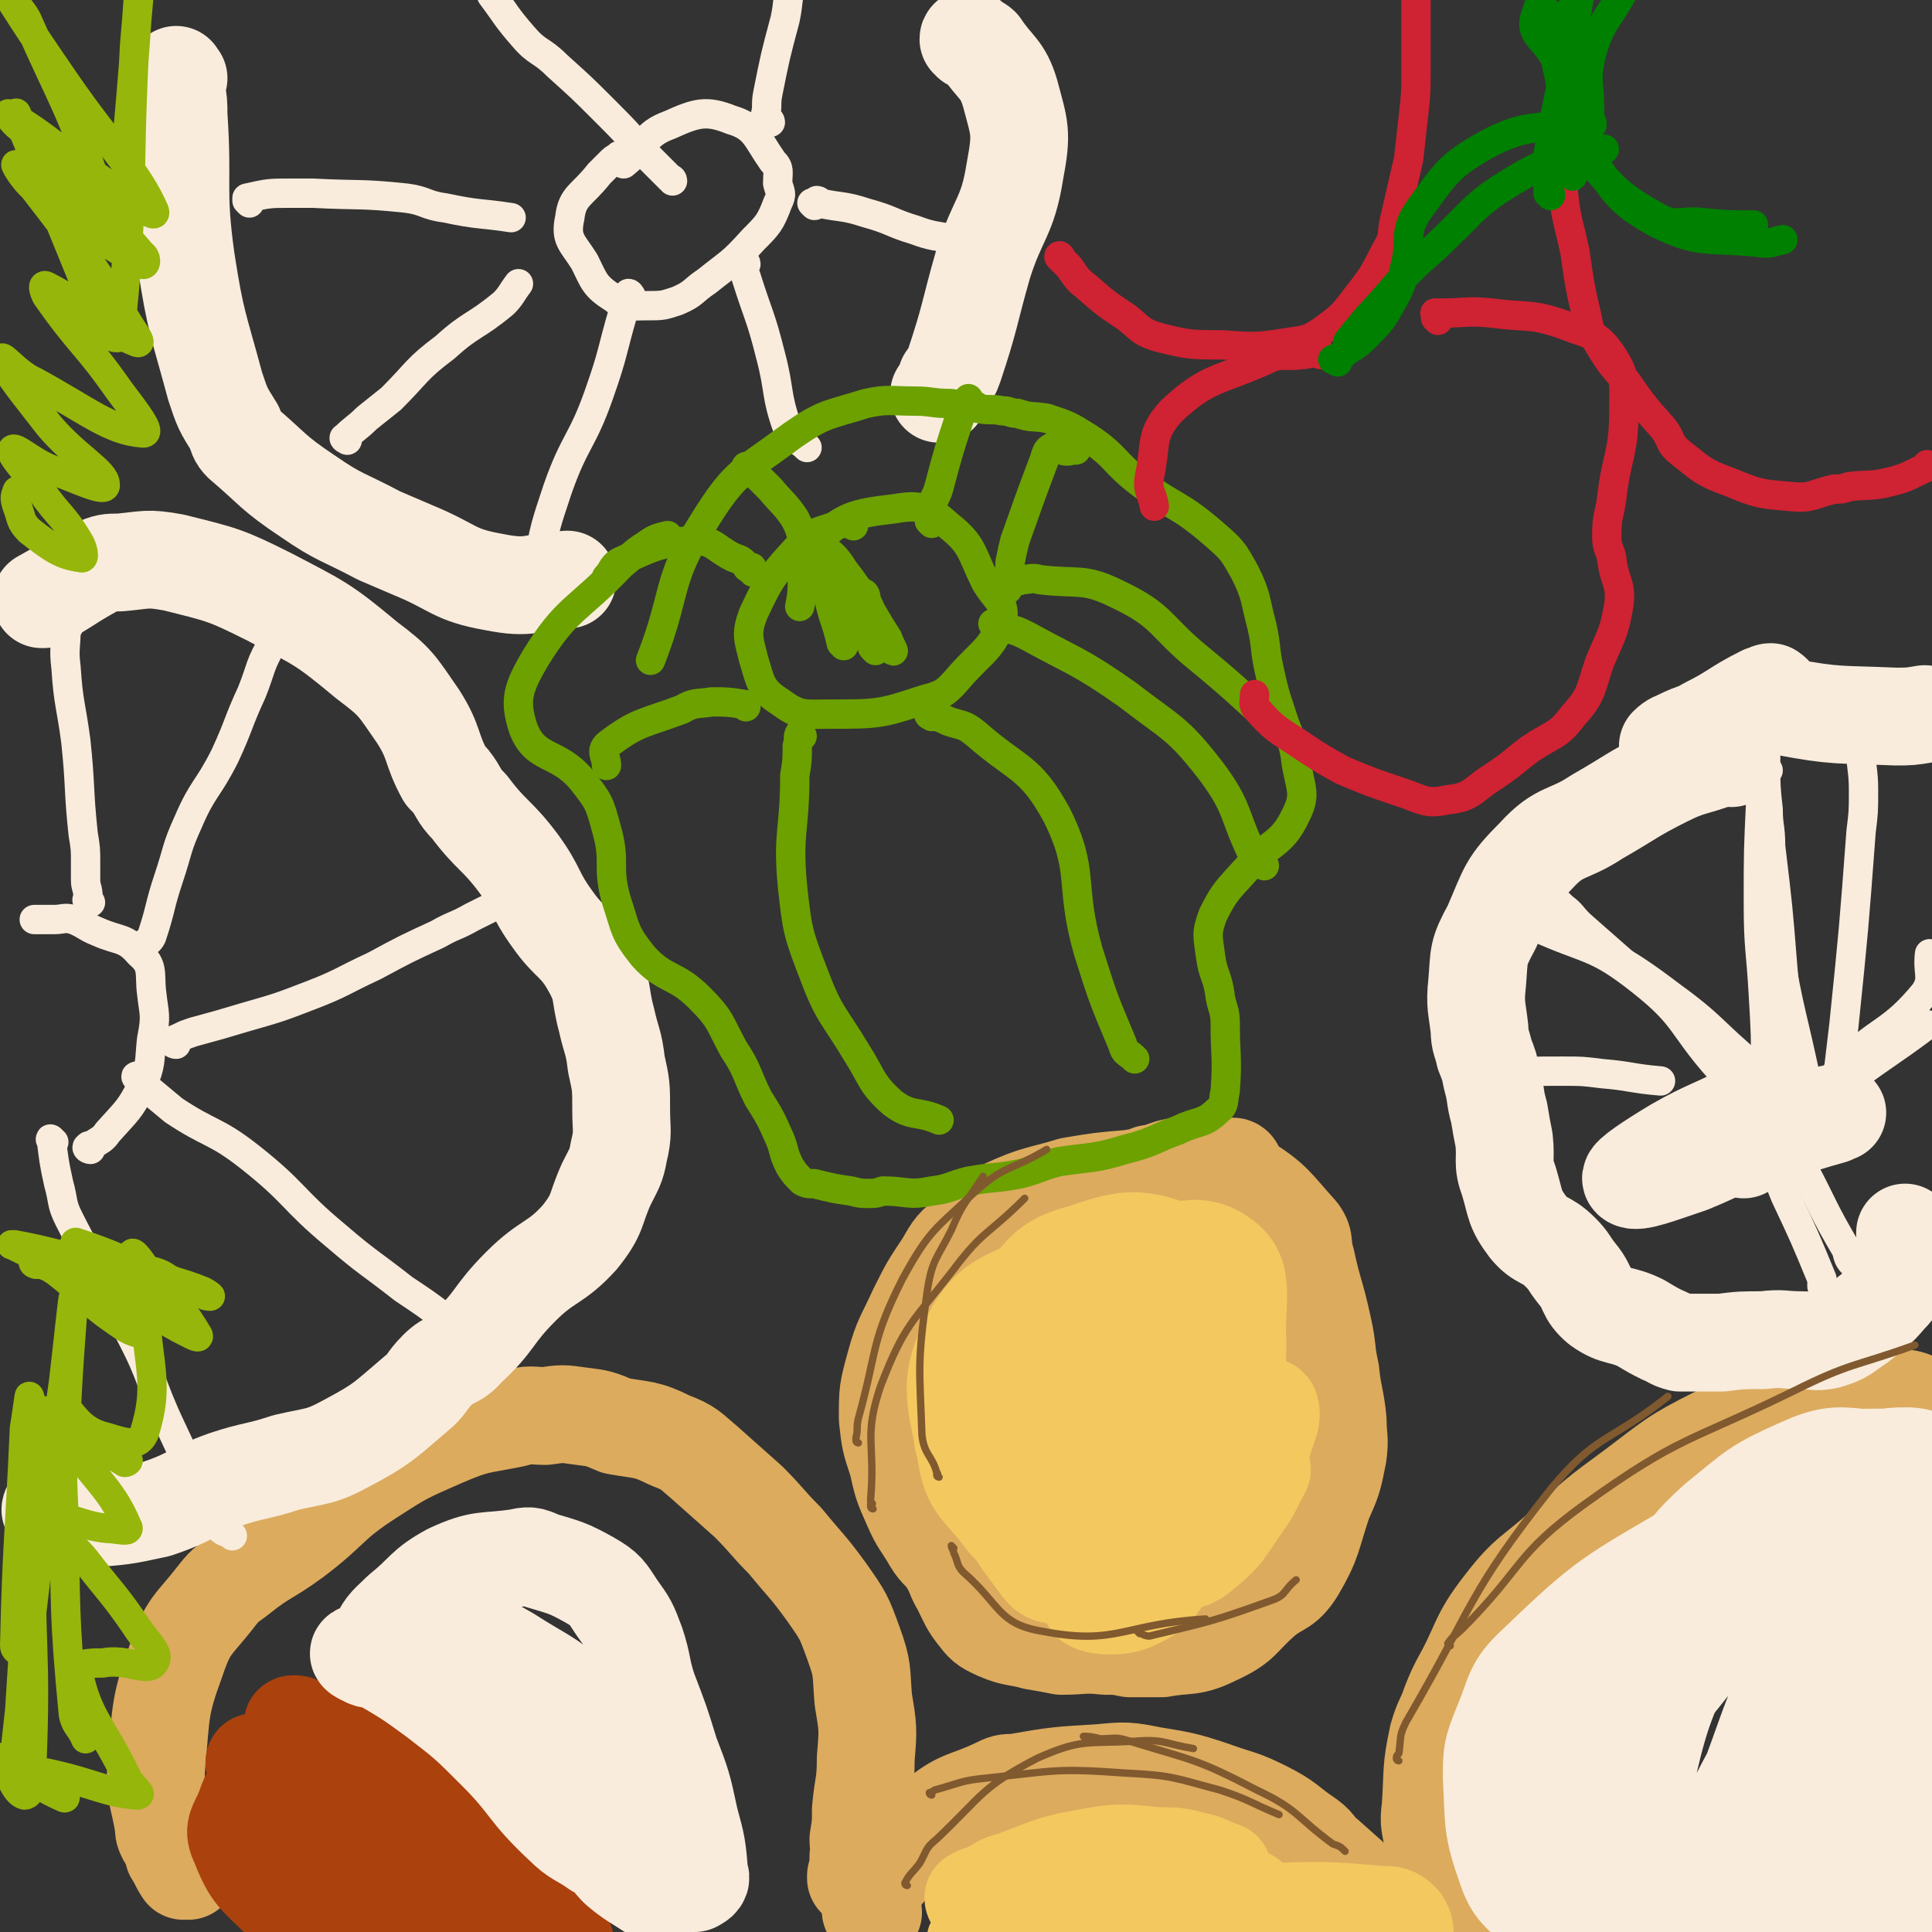 <svg viewBox='0 0 790 790' version='1.1' xmlns='http://www.w3.org/2000/svg' xmlns:xlink='http://www.w3.org/1999/xlink'><rect x="0" y="0" width="790" height="790" fill="#333333" stroke="none"/><g fill='none' stroke='#DCAB5E' stroke-width='40' stroke-linecap='round' stroke-linejoin='round'><path d='M505,478c0,0 0,-1 -1,-1 -3,0 -3,1 -5,1 -7,1 -7,0 -13,1 -12,1 -12,1 -24,3 -12,1 -12,1 -24,3 -13,4 -14,3 -27,9 -8,4 -8,4 -15,11 -6,5 -6,5 -10,12 -6,9 -6,9 -11,19 -5,11 -6,11 -9,22 -3,11 -3,11 -3,22 1,9 1,9 4,18 2,9 2,9 6,18 3,7 4,7 8,14 3,5 4,4 7,9 3,5 2,5 5,10 3,6 3,7 7,12 3,4 4,4 8,6 7,3 8,2 15,4 6,1 6,1 11,2 9,0 9,-1 18,0 5,0 5,0 10,1 6,0 6,0 13,0 11,-2 12,0 22,-5 11,-5 10,-7 19,-15 7,-6 9,-4 14,-12 7,-12 6,-13 11,-28 4,-9 4,-9 6,-19 1,-7 0,-7 0,-14 -1,-10 -2,-10 -3,-20 -2,-9 -1,-9 -3,-18 -3,-14 -4,-14 -7,-28 -2,-6 0,-7 -3,-11 -10,-11 -10,-13 -23,-21 -10,-6 -12,-5 -24,-6 -7,0 -7,2 -14,3 '/><path d='M594,783c0,0 0,-1 -1,-1 0,0 0,1 0,1 -1,0 0,-1 0,-1 -1,-3 -1,-3 -2,-7 -1,-2 -1,-2 -1,-5 -2,-8 -3,-8 -4,-17 -1,-7 -2,-7 -1,-14 1,-15 0,-15 3,-29 2,-7 3,-7 5,-13 2,-5 2,-5 4,-9 9,-16 7,-18 18,-32 10,-13 12,-12 24,-23 14,-13 14,-13 29,-24 16,-12 16,-13 34,-22 15,-7 16,-7 33,-11 19,-4 19,-4 39,-4 7,-1 8,1 14,3 1,0 0,1 0,2 0,1 1,1 1,2 0,1 0,1 0,1 0,0 0,0 0,1 '/><path d='M357,782c0,0 -1,0 -1,-1 0,0 0,0 0,0 1,-1 0,-1 0,-2 1,-2 1,-2 1,-5 1,-3 1,-3 2,-5 11,-13 10,-14 23,-25 11,-9 12,-7 25,-13 4,-2 4,-2 8,-2 17,-3 18,-3 35,-4 10,-1 11,-1 21,1 12,2 13,2 25,6 11,4 11,3 21,8 10,5 9,6 18,12 4,3 3,4 7,7 9,8 9,8 19,17 5,4 5,4 9,9 2,2 1,2 3,4 '/><path d='M77,765c-1,0 -1,-1 -1,-1 -1,0 -1,1 -1,1 -2,-3 -2,-4 -4,-7 -1,-4 -1,-4 -3,-7 -1,-2 -1,-2 -1,-4 -2,-13 -4,-13 -3,-26 2,-21 1,-23 8,-42 5,-15 7,-14 17,-27 4,-5 4,-4 9,-8 10,-8 11,-7 22,-15 16,-12 14,-14 31,-25 14,-9 14,-9 30,-16 14,-6 14,-5 29,-8 7,-2 7,-1 13,-1 7,-1 7,-1 14,0 8,1 8,1 15,4 11,2 12,1 22,6 8,3 8,4 14,9 9,8 9,8 18,16 8,8 7,8 15,16 9,11 9,10 17,21 7,10 7,10 11,21 4,11 3,11 4,23 2,12 2,12 1,24 0,11 -1,10 -2,21 0,6 0,6 -1,12 0,4 1,4 0,7 0,4 0,4 -1,8 0,1 0,1 0,1 1,1 1,1 2,2 '/></g>
<g fill='none' stroke='#AB410D' stroke-width='40' stroke-linecap='round' stroke-linejoin='round'><path d='M121,706c-1,0 -2,-1 -1,-1 1,0 2,0 3,1 7,2 7,3 14,6 4,3 4,3 9,6 8,4 9,2 16,8 7,5 6,6 12,13 4,5 3,6 8,10 6,6 7,5 14,9 5,4 5,3 9,8 6,6 5,7 11,14 4,4 5,4 10,8 1,2 1,2 3,3 1,1 1,1 2,3 0,0 0,0 0,0 -3,-1 -3,-1 -6,-3 -4,-2 -3,-3 -8,-6 -18,-12 -19,-12 -38,-24 -17,-11 -17,-10 -34,-22 -3,-2 -3,-3 -7,-5 -12,-7 -13,-6 -26,-12 -3,-1 -4,-1 -7,-1 -1,0 -1,-1 -1,0 10,13 10,13 21,26 2,3 2,3 5,7 10,10 9,11 19,21 11,10 12,10 22,20 5,4 4,4 8,8 1,1 3,2 3,1 -2,-3 -4,-5 -8,-9 -4,-4 -5,-4 -9,-7 -12,-10 -12,-10 -24,-20 -10,-7 -10,-7 -19,-15 -4,-3 -4,-3 -8,-6 -2,-2 -4,-4 -4,-4 0,1 2,3 4,5 2,4 2,5 4,9 5,14 4,14 10,28 3,7 3,7 8,13 2,3 2,3 5,4 14,3 14,4 28,5 9,0 9,-1 19,-2 '/><path d='M123,712c-1,0 -1,-1 -1,-1 -3,2 -3,2 -5,5 -4,4 -4,3 -8,8 -5,8 -6,7 -9,16 -3,7 -5,8 -2,14 5,13 7,13 17,23 9,10 9,11 21,16 16,6 17,4 34,7 8,1 8,0 17,1 '/></g>
<g fill='none' stroke='#F9ECDC' stroke-width='40' stroke-linecap='round' stroke-linejoin='round'><path d='M148,677c0,0 -2,-1 -1,-1 0,0 1,1 3,2 2,1 3,0 5,1 12,7 12,7 23,15 13,10 13,10 25,22 14,14 12,16 27,30 6,6 7,5 14,10 2,1 2,1 5,3 2,3 2,3 4,5 6,5 7,5 13,9 2,1 4,2 5,2 0,0 -1,-1 -3,-2 -2,-2 -3,-1 -5,-4 -12,-15 -11,-16 -24,-31 -13,-17 -13,-16 -27,-32 -10,-12 -11,-12 -21,-24 -2,-2 -2,-2 -4,-4 -6,-7 -6,-7 -12,-15 -1,-2 -1,-2 -2,-4 0,0 0,-1 0,-1 1,1 1,1 3,1 2,1 2,1 4,3 14,7 14,7 28,15 14,9 15,8 28,19 9,8 7,10 15,20 6,10 6,10 12,21 5,9 5,9 10,18 0,1 0,1 1,2 2,4 2,4 4,8 2,3 2,3 4,5 1,0 1,0 2,0 2,-1 3,-2 2,-3 -1,-12 -1,-12 -4,-23 -3,-14 -3,-14 -8,-27 -4,-13 -4,-13 -9,-26 -3,-9 -2,-10 -5,-19 -3,-8 -3,-8 -8,-15 -4,-6 -4,-7 -11,-11 -9,-5 -10,-5 -20,-8 -4,-2 -5,-2 -9,-1 -14,2 -15,0 -28,6 -11,6 -10,8 -20,16 -5,5 -6,5 -9,11 -1,1 1,2 1,4 '/></g>
<g fill='none' stroke='#F3C85F' stroke-width='40' stroke-linecap='round' stroke-linejoin='round'><path d='M448,528c0,0 0,-1 -1,-1 -3,3 -3,4 -6,7 -4,5 -5,4 -7,9 -12,30 -20,31 -22,61 -2,19 4,23 14,37 3,4 8,4 12,0 17,-16 19,-17 29,-38 11,-22 7,-24 12,-47 0,-4 0,-5 -1,-8 -1,-7 1,-13 -5,-14 -13,-2 -20,-1 -33,8 -17,13 -23,16 -28,36 -4,20 -2,34 11,44 10,7 21,1 34,-8 14,-10 15,-14 21,-32 8,-22 11,-26 7,-47 -2,-11 -9,-14 -20,-17 -10,-2 -15,0 -24,8 -20,21 -20,26 -34,52 -2,4 1,5 3,9 6,9 4,14 13,16 20,4 29,7 45,-4 16,-11 20,-21 20,-40 1,-15 -6,-18 -18,-28 -7,-6 -10,-3 -20,-4 -4,0 -6,0 -9,4 -21,21 -32,21 -40,47 -5,16 5,20 13,37 3,5 4,7 9,6 28,-6 39,0 58,-19 17,-18 9,-28 14,-56 1,-7 1,-7 -1,-14 -4,-10 -3,-16 -12,-20 -16,-6 -21,-6 -38,0 -15,4 -17,7 -26,20 -16,23 -15,26 -24,53 -1,4 0,5 3,8 10,12 9,17 23,21 24,8 29,9 52,4 13,-4 11,-10 20,-21 3,-5 5,-6 5,-12 -3,-25 3,-34 -12,-52 -12,-14 -20,-8 -41,-14 -5,-1 -6,-1 -10,1 -19,12 -28,9 -37,27 -10,19 -6,25 -2,47 2,14 6,14 15,26 3,4 4,5 10,7 20,4 23,10 41,4 19,-7 20,-13 33,-31 7,-9 5,-11 7,-24 4,-13 5,-14 5,-27 -1,-18 4,-28 -7,-35 -10,-7 -20,-2 -35,5 -13,6 -16,8 -22,21 -8,18 -12,22 -8,41 5,18 10,29 25,32 15,4 20,-7 36,-18 4,-3 2,-5 3,-10 3,-21 10,-27 4,-42 -4,-9 -13,-7 -24,-4 -12,3 -13,5 -21,15 -14,18 -21,21 -22,42 -2,15 5,18 16,31 3,4 5,4 11,4 7,-1 9,-2 15,-5 2,-2 1,-3 1,-6 0,-1 -1,-1 -1,-2 -1,0 -1,0 -1,1 -4,2 -6,1 -7,4 -2,5 -4,14 1,13 13,-4 22,-8 35,-23 11,-12 8,-15 14,-31 1,-3 1,-7 -1,-7 -6,1 -10,2 -15,8 -12,15 -11,17 -18,34 -5,11 -1,13 -7,24 -5,8 -6,10 -15,14 -7,3 -19,1 -17,-1 4,-5 15,-8 30,-14 7,-3 9,0 15,-5 10,-8 10,-10 17,-20 5,-7 4,-7 8,-14 '/><path d='M399,777c0,0 -1,0 -1,-1 3,-2 4,-1 7,-3 4,-2 4,-3 9,-4 16,-6 16,-7 34,-10 12,-2 13,-1 26,0 7,0 7,0 15,2 5,1 5,2 11,4 0,0 0,0 0,0 -13,-1 -13,-1 -27,-1 -4,0 -4,-1 -8,0 -19,5 -20,3 -38,11 -15,7 -17,10 -28,19 -1,1 1,1 3,1 15,-4 15,-5 30,-10 12,-4 11,-5 23,-8 11,-4 11,-5 22,-7 7,-1 7,-1 14,0 7,1 7,1 15,4 4,1 7,4 8,5 0,0 -4,-2 -7,-2 -32,-3 -33,-7 -65,-4 -13,0 -19,5 -25,10 -2,2 5,3 11,4 8,2 8,1 16,1 36,-3 36,-5 72,-6 25,-1 25,-1 49,1 4,0 5,0 8,3 2,3 1,4 2,9 '/></g>
<g fill='none' stroke='#F9ECDC' stroke-width='40' stroke-linecap='round' stroke-linejoin='round'><path d='M719,628c0,0 0,-1 -1,-1 -1,0 -2,0 -3,1 -7,2 -8,0 -13,5 -26,24 -30,22 -50,51 -17,25 -14,27 -24,55 -3,9 -2,9 -2,18 1,8 1,8 3,16 3,7 4,7 8,14 0,1 1,2 1,1 3,-22 -1,-24 4,-46 6,-32 5,-33 17,-63 8,-19 11,-18 24,-34 8,-12 8,-13 19,-23 16,-13 16,-14 34,-22 11,-5 15,-5 24,-4 2,0 1,3 -1,4 -32,18 -35,14 -66,33 -34,20 -36,20 -64,47 -11,10 -9,12 -15,26 -4,10 -4,11 -4,21 1,19 0,20 6,37 3,9 6,10 12,16 2,1 3,1 4,-1 9,-26 5,-28 16,-53 16,-37 16,-37 37,-71 9,-15 11,-13 23,-27 5,-6 5,-7 11,-12 9,-8 9,-10 21,-15 14,-5 15,-5 31,-5 7,-1 18,-1 15,3 -18,19 -31,18 -58,43 -25,22 -24,23 -45,49 -11,15 -12,15 -19,32 -6,14 -9,15 -7,30 3,21 6,31 18,41 5,4 11,-4 17,-12 10,-13 8,-15 14,-31 17,-40 14,-42 33,-81 16,-35 19,-34 39,-66 2,-3 2,-3 4,-5 1,0 1,-1 2,0 1,6 4,8 1,14 -15,31 -20,30 -38,60 -20,34 -21,33 -39,68 -7,14 -7,15 -10,30 -2,11 -3,11 -1,22 2,7 2,12 8,13 7,2 13,0 18,-8 17,-32 16,-35 26,-72 5,-17 2,-18 3,-37 1,-17 9,-24 0,-34 -10,-10 -25,-18 -37,-6 -29,29 -35,42 -44,87 -5,24 3,30 16,51 4,8 9,5 18,5 4,0 6,0 8,-3 25,-42 24,-44 46,-88 12,-23 13,-23 21,-47 2,-4 2,-10 -1,-9 -8,3 -15,5 -22,17 -20,33 -28,37 -32,73 -2,21 9,22 20,40 1,2 2,3 4,2 6,-5 8,-5 12,-12 16,-41 18,-41 27,-84 5,-19 5,-31 0,-40 -2,-4 -10,5 -13,14 -13,35 -19,38 -20,75 -1,24 5,26 16,46 2,5 6,4 10,5 3,0 4,-1 4,-4 4,-33 3,-34 4,-69 0,-8 1,-16 -1,-16 -1,0 -4,8 -4,17 -1,23 0,23 2,46 1,5 2,5 3,10 '/><path d='M708,310c0,0 0,-1 -1,-1 -1,0 -1,0 -2,0 -1,1 -1,0 -2,1 -11,4 -12,3 -22,8 -14,7 -14,8 -28,16 -12,8 -15,5 -25,16 -12,12 -11,13 -18,29 -6,11 -5,11 -6,23 -1,9 0,10 1,19 0,5 1,5 2,10 2,5 2,5 3,10 2,7 1,7 3,14 1,6 1,6 2,11 1,9 -1,9 2,17 3,10 2,11 8,19 5,6 7,4 13,10 4,4 3,4 7,9 5,6 3,8 9,13 7,5 9,3 17,7 5,3 5,3 9,5 3,1 3,2 7,3 8,0 8,0 17,0 8,-1 8,-1 17,-1 8,-1 8,0 15,0 6,0 6,1 11,0 7,-2 7,-3 13,-7 6,-5 7,-5 12,-11 4,-4 4,-5 5,-10 2,-5 1,-5 2,-11 0,-2 0,-2 0,-4 0,0 0,0 0,-1 '/><path d='M683,306c0,0 -1,-1 -1,-1 2,-2 3,-2 5,-3 6,-3 6,-2 11,-5 12,-6 11,-7 23,-13 1,0 2,-1 3,-1 3,2 2,5 6,6 21,4 22,3 45,4 6,0 6,0 12,-1 '/><path d='M726,448c0,0 0,-1 -1,-1 -2,1 -2,1 -4,3 -3,2 -3,2 -6,4 -15,8 -16,7 -30,15 -10,6 -19,12 -18,13 2,2 12,-2 24,-6 17,-7 16,-8 33,-16 4,-2 9,-3 8,-4 0,0 -5,2 -10,3 -17,5 -17,6 -34,10 -1,1 -3,1 -3,0 1,0 3,0 6,-1 19,-5 19,-5 39,-9 10,-2 12,-2 21,-4 1,0 -1,0 -2,1 -18,5 -18,6 -37,11 -7,2 -15,4 -15,3 1,0 9,-1 17,-3 7,-2 7,-3 14,-5 1,-1 3,-2 2,-2 -2,1 -3,2 -7,4 -5,3 -5,3 -10,6 '/></g>
<g fill='none' stroke='#F9ECDC' stroke-width='12' stroke-linecap='round' stroke-linejoin='round'><path d='M721,312c0,0 -1,-2 -1,-1 0,1 1,2 1,5 0,5 -1,5 -1,11 -1,21 -1,21 -1,42 0,19 1,19 2,37 1,17 1,17 1,33 0,12 -1,12 -2,23 '/><path d='M723,315c0,0 -1,-2 -1,-1 0,7 0,8 1,17 0,7 1,7 1,15 3,25 3,25 5,50 2,23 2,23 4,45 1,1 1,1 1,2 '/><path d='M721,296c0,0 -1,-2 -1,-1 0,3 1,4 1,8 0,8 -1,8 0,16 2,34 1,34 6,68 5,29 6,28 12,57 '/><path d='M615,375c0,0 -1,-1 -1,-1 1,0 1,1 3,1 5,2 6,1 11,4 22,10 24,7 43,22 19,15 16,18 32,36 5,5 5,4 10,8 '/><path d='M621,368c0,0 -1,-1 -1,-1 4,2 5,3 10,6 4,3 4,3 9,6 22,14 23,12 44,28 18,13 17,15 34,29 '/><path d='M633,367c0,0 -1,-1 -1,-1 3,1 4,2 7,5 4,3 3,3 7,7 25,22 25,22 49,43 '/><path d='M746,527c0,0 0,0 -1,-1 0,-1 0,-1 0,-3 -7,-17 -7,-17 -15,-34 -4,-10 -4,-10 -8,-20 '/><path d='M763,521c0,0 0,-1 -1,-1 -1,-1 -2,-1 -3,-2 -3,-3 -3,-3 -4,-7 -10,-17 -9,-17 -18,-34 -3,-4 -3,-4 -6,-8 '/><path d='M747,453c0,0 -1,-1 -1,-1 2,-2 2,-2 4,-4 3,-3 3,-3 6,-6 16,-12 16,-11 32,-23 '/><path d='M746,449c0,0 -1,0 -1,-1 2,-3 2,-3 4,-6 2,-3 2,-4 4,-6 16,-16 20,-13 34,-30 4,-6 1,-8 2,-16 '/><path d='M762,309c0,0 -1,-2 -1,-1 0,6 1,7 1,15 0,9 0,9 -1,17 -3,40 -3,40 -7,79 -2,17 -2,17 -4,33 '/><path d='M613,440c0,0 -1,-1 -1,-1 13,-1 14,-1 27,-1 8,0 8,0 16,1 12,1 12,2 24,3 '/></g>
<g fill='none' stroke='#F9ECDC' stroke-width='40' stroke-linecap='round' stroke-linejoin='round'><path d='M22,618c-1,0 -2,-1 -1,-1 1,1 2,2 5,3 5,1 5,1 9,1 15,-1 15,-1 29,-4 15,-5 14,-7 28,-12 12,-4 13,-3 25,-7 13,-3 14,-2 25,-8 15,-8 15,-9 28,-20 5,-4 4,-5 9,-10 5,-5 7,-3 12,-9 12,-11 10,-13 22,-25 11,-11 14,-9 24,-20 8,-10 6,-11 11,-22 3,-6 4,-7 5,-13 2,-8 1,-9 1,-17 0,-10 0,-10 -2,-19 -1,-9 -2,-9 -4,-18 -3,-11 -1,-12 -6,-21 -6,-11 -9,-10 -16,-20 -8,-11 -6,-12 -14,-23 -9,-12 -11,-11 -20,-23 -5,-5 -4,-6 -8,-11 -1,-1 -1,-1 -2,-2 -6,-11 -4,-13 -11,-24 -9,-13 -9,-14 -21,-23 -18,-15 -19,-15 -40,-26 -18,-9 -19,-9 -39,-14 -11,-2 -11,-1 -22,0 -5,0 -5,0 -10,2 -11,6 -11,7 -22,13 0,0 1,0 1,0 '/><path d='M73,32c-1,-1 -1,-2 -1,-1 -1,1 0,2 0,5 1,6 1,6 1,11 2,29 -1,30 3,59 4,26 5,26 12,52 3,9 3,9 8,17 1,3 1,4 3,6 13,11 12,12 27,22 13,9 14,8 29,16 7,3 7,3 14,6 17,7 16,10 33,13 15,3 15,0 30,-1 '/><path d='M397,17c0,-1 -1,-2 -1,-1 0,0 1,0 2,1 1,1 2,1 3,2 6,9 9,9 12,19 4,15 5,16 2,32 -3,19 -7,19 -13,38 -6,21 -5,21 -12,42 -1,3 -1,2 -3,5 -1,3 -1,3 -3,6 '/></g>
<g fill='none' stroke='#F9ECDC' stroke-width='12' stroke-linecap='round' stroke-linejoin='round'><path d='M57,441c-1,0 -2,-1 -1,-1 1,1 1,2 3,4 6,5 6,5 12,10 15,10 17,8 31,19 19,15 17,17 35,32 14,12 14,11 28,22 9,6 9,6 17,12 '/><path d='M72,427c-1,0 -2,-1 -1,-1 0,-1 1,-1 3,-2 2,-1 2,-1 5,-2 11,-3 11,-3 21,-6 14,-4 14,-4 27,-9 13,-5 13,-6 26,-12 13,-7 13,-7 26,-13 7,-4 7,-3 14,-7 4,-2 4,-2 8,-4 '/><path d='M58,390c-1,0 -2,-1 -1,-1 0,-1 1,-1 2,-3 1,-1 2,-1 3,-3 4,-12 3,-12 7,-24 4,-12 3,-12 8,-23 6,-14 8,-13 15,-27 6,-13 5,-13 11,-26 4,-10 3,-11 9,-21 2,-4 3,-4 6,-8 '/><path d='M37,369c-1,0 -1,-1 -1,-1 -1,0 0,0 0,-1 0,-4 -1,-4 -1,-7 0,-4 0,-4 0,-7 0,-6 0,-6 -1,-12 -2,-19 -1,-19 -3,-38 -2,-15 -3,-15 -4,-30 -1,-8 0,-8 0,-16 0,0 1,0 1,-1 '/><path d='M22,467c-1,0 -2,-2 -1,-1 1,8 1,9 3,18 2,7 1,8 4,14 12,24 14,23 25,47 10,19 8,20 17,39 10,21 9,22 20,41 2,2 3,1 5,3 '/><path d='M37,470c-1,0 -2,-1 -1,-1 0,-1 1,0 2,-1 3,-2 4,-2 6,-5 8,-9 9,-9 14,-19 4,-9 3,-10 4,-19 2,-10 1,-10 0,-19 -1,-8 1,-11 -5,-16 -6,-7 -8,-5 -17,-9 -5,-2 -5,-3 -10,-5 -4,-1 -4,0 -8,0 -3,0 -3,0 -5,0 -2,0 -2,0 -3,0 0,0 0,0 0,0 '/><path d='M254,65c0,-1 -1,-2 -1,-1 -2,1 -2,1 -4,3 -2,2 -2,2 -4,4 -7,9 -11,9 -12,18 -2,9 1,10 6,18 4,8 4,10 12,15 5,4 6,3 13,3 7,0 7,0 13,-2 7,-3 6,-4 12,-8 10,-8 10,-7 19,-17 6,-6 7,-7 10,-15 2,-4 1,-4 0,-8 0,-5 1,-6 -2,-9 -7,-10 -7,-14 -17,-17 -10,-4 -14,-3 -25,2 -11,4 -9,8 -19,16 '/><path d='M258,121c0,0 -1,-1 -1,-1 0,0 1,0 0,1 0,3 -1,3 -2,6 -5,17 -4,17 -10,34 -7,20 -10,19 -17,39 -5,15 -5,15 -8,30 0,5 1,5 2,9 '/><path d='M142,180c0,0 -2,-1 -1,-1 4,-4 5,-4 9,-8 5,-4 5,-4 10,-8 11,-11 10,-12 22,-21 11,-10 12,-8 24,-18 3,-3 3,-4 6,-8 0,0 0,0 0,0 '/><path d='M102,83c-1,-1 -1,-1 -1,-1 0,-1 0,-1 0,-1 9,-2 9,-2 18,-2 4,0 5,0 9,0 19,1 19,0 38,2 8,1 8,3 16,4 14,3 14,2 27,4 '/><path d='M275,74c0,-1 -1,-1 -1,-1 -2,-2 -2,-2 -4,-4 -4,-4 -4,-4 -7,-7 -8,-9 -8,-9 -16,-17 -9,-9 -9,-9 -19,-18 -7,-7 -8,-5 -14,-12 -7,-8 -7,-9 -13,-17 0,-1 0,-2 -1,-3 '/><path d='M315,50c0,-1 -1,-1 -1,-1 -1,0 -1,0 -1,0 0,0 0,-1 0,-2 1,-4 0,-4 1,-9 3,-15 3,-15 7,-30 2,-9 0,-9 5,-17 4,-8 5,-8 12,-14 3,-2 4,-1 7,-2 '/><path d='M335,83c0,-1 -1,-1 -1,-1 0,0 0,0 -1,1 0,0 1,1 0,1 0,0 -1,-1 -1,-1 1,0 1,0 3,0 9,2 10,1 19,4 11,3 10,4 20,7 8,3 8,2 16,4 3,1 3,1 7,2 '/><path d='M305,108c0,-1 -1,-1 -1,-1 0,0 0,0 0,1 1,3 0,3 1,5 5,16 6,16 10,32 4,15 2,16 7,30 2,5 4,4 8,8 '/></g>
<g fill='none' stroke='#6CA100' stroke-width='12' stroke-linecap='round' stroke-linejoin='round'><path d='M274,220c0,0 -1,-1 -1,-1 -4,1 -5,1 -9,4 -5,3 -5,4 -10,8 -18,19 -22,17 -35,38 -7,12 -9,17 -5,29 5,13 14,9 24,21 7,9 7,9 10,20 4,14 0,15 4,29 4,12 3,13 11,23 9,10 13,7 23,17 9,9 8,10 14,21 6,9 5,10 10,20 5,8 5,8 9,17 2,5 1,5 4,11 2,3 2,3 5,6 2,1 2,1 5,1 8,2 8,2 15,3 4,1 4,1 7,1 3,0 3,0 6,-1 10,0 10,2 20,0 8,-1 7,-2 15,-4 11,-2 11,-1 21,-3 8,-2 8,-3 16,-5 13,-2 14,-1 27,-5 12,-3 11,-4 22,-8 8,-4 10,-2 16,-8 3,-2 2,-4 3,-8 1,-14 0,-14 0,-27 0,-6 -1,-6 -2,-11 -1,-9 -3,-9 -4,-17 -1,-8 -2,-9 1,-17 5,-10 6,-10 14,-19 9,-11 14,-9 20,-22 4,-8 2,-10 0,-21 -1,-10 -3,-10 -6,-20 -3,-9 -3,-9 -5,-18 -2,-9 -1,-9 -3,-18 -3,-11 -2,-12 -7,-22 -5,-9 -5,-9 -13,-16 -14,-12 -15,-10 -29,-20 -12,-9 -10,-11 -22,-19 -8,-5 -8,-5 -17,-8 -6,-1 -6,0 -12,-2 -3,0 -3,-1 -6,-1 -5,-1 -5,0 -10,-1 -1,0 -1,-1 -1,-1 -5,-1 -5,0 -10,-1 -8,0 -8,-1 -15,-1 -10,0 -11,-1 -20,1 -16,5 -17,4 -30,13 -20,15 -23,14 -36,35 -16,25 -11,29 -22,57 '/><path d='M349,215c0,0 -1,-1 -1,-1 0,0 -1,0 -1,0 -1,0 -2,0 -3,0 -9,4 -10,2 -17,9 -11,12 -12,13 -19,28 -3,8 -2,10 0,18 3,10 3,13 11,18 8,6 10,5 20,5 20,0 21,0 39,-6 8,-2 9,-3 15,-10 9,-10 13,-11 17,-23 1,-7 -3,-8 -7,-15 -6,-12 -5,-15 -15,-23 -8,-7 -11,-9 -22,-7 -17,2 -22,3 -33,15 -8,8 -3,12 -6,25 '/><path d='M358,266c0,0 -1,-1 -1,-1 -1,-1 0,-2 -1,-3 0,-4 0,-4 0,-7 -1,-6 -1,-6 -2,-11 0,-1 -1,-2 -1,-1 3,6 3,7 7,14 3,5 5,8 5,9 1,1 -1,-2 -2,-5 -9,-14 -8,-15 -18,-28 -3,-5 -7,-9 -8,-7 -2,4 1,10 2,19 2,9 3,9 5,18 1,0 1,1 1,1 0,-8 0,-9 -2,-17 0,-2 0,-2 -1,-4 '/><path d='M328,301c0,0 -1,-2 -1,-1 -1,1 0,2 -1,5 0,6 0,6 -1,12 0,23 -3,23 -1,45 2,18 2,19 9,37 6,16 8,16 17,31 7,11 6,13 15,21 8,6 10,3 19,7 '/><path d='M381,293c0,0 -2,-1 -1,-1 3,1 4,1 8,3 6,2 6,1 11,5 17,15 22,13 33,33 12,24 5,28 13,56 6,19 6,19 14,38 1,4 2,3 5,6 '/><path d='M407,256c0,0 -1,-1 -1,-1 2,0 3,0 6,2 4,1 4,1 8,3 20,11 21,10 41,24 18,14 20,13 34,31 12,16 9,18 18,36 2,2 2,2 4,3 '/><path d='M413,236c0,0 -1,-1 -1,-1 0,0 0,0 1,-1 0,-2 0,-2 0,-4 1,-5 1,-5 2,-9 6,-17 6,-17 12,-33 1,-3 1,-4 3,-5 1,-1 2,1 4,1 3,1 3,0 6,0 '/><path d='M412,241c0,0 -1,-1 -1,-1 0,-1 0,-1 1,-1 3,-1 3,-1 6,-2 3,0 4,-1 7,0 16,2 18,-1 32,6 19,9 17,13 33,26 17,14 16,14 32,28 2,1 2,2 4,3 '/><path d='M381,214c0,0 -1,-1 -1,-1 0,-1 0,0 0,-1 1,0 0,0 0,-1 1,-2 1,-2 1,-4 1,-4 2,-4 3,-8 4,-15 4,-15 9,-30 1,-3 1,-3 3,-6 '/><path d='M306,192c0,0 -1,-2 -1,-1 2,2 3,2 6,5 2,2 2,2 4,4 5,6 6,6 10,12 2,4 2,4 3,8 0,4 0,4 0,7 '/><path d='M308,234c0,0 -1,-1 -1,-1 0,-1 1,-1 0,-1 0,0 -1,1 -1,0 -1,0 0,0 -1,-1 -2,-2 -2,-2 -5,-3 -8,-4 -8,-7 -16,-7 -14,1 -16,2 -29,8 -5,2 -4,4 -7,7 '/><path d='M305,289c0,0 0,-1 -1,-1 -6,-1 -7,-1 -13,-1 -6,1 -7,0 -12,3 -16,6 -18,5 -30,14 -4,3 -1,5 -1,9 '/></g>
<g fill='none' stroke='#96B60B' stroke-width='12' stroke-linecap='round' stroke-linejoin='round'><path d='M15,517c-1,0 -2,-1 -1,-1 1,0 1,0 3,1 3,1 3,1 6,3 13,10 12,12 27,22 4,3 9,4 10,3 1,-2 -3,-6 -7,-11 -10,-12 -11,-11 -21,-24 -1,-1 -2,-2 -1,-2 15,5 16,6 32,13 10,4 10,3 20,7 2,1 3,2 3,2 -1,0 -2,0 -3,-1 -7,-3 -7,-3 -14,-6 -3,-2 -3,-2 -6,-3 -12,-2 -12,-2 -25,-4 -16,-3 -16,-4 -32,-7 0,0 -2,0 -1,0 14,7 16,7 32,15 19,8 18,9 36,19 4,2 9,5 8,3 -6,-10 -10,-15 -22,-28 -2,-3 -5,-7 -5,-5 -1,7 4,11 5,22 2,25 6,32 0,51 -3,7 -10,3 -18,1 -9,-3 -11,-9 -15,-12 -2,-1 1,3 3,5 11,9 13,8 23,17 1,0 0,1 -1,1 -15,-9 -15,-11 -30,-20 -2,-1 -5,-2 -4,0 3,5 6,6 12,13 12,16 17,19 23,33 2,3 -4,1 -8,1 -12,-1 -22,-8 -25,-4 -2,3 9,8 16,17 10,13 11,13 20,26 5,8 11,12 8,16 -3,4 -11,-2 -21,0 -5,0 -11,0 -10,4 4,19 10,22 20,43 2,4 7,7 4,7 -13,-1 -18,-5 -37,-9 -3,0 -7,-1 -6,0 1,1 5,2 9,5 3,2 6,6 4,5 -9,-4 -13,-7 -25,-15 -1,-1 -2,-2 -1,-1 4,6 6,14 10,15 3,0 3,-6 3,-12 2,-48 -1,-48 0,-95 0,-3 4,-8 4,-5 -4,42 -6,49 -11,96 0,1 1,-1 1,-2 4,-62 4,-62 6,-124 0,-11 0,-19 -1,-21 0,-1 -1,7 -2,13 -2,45 -3,46 -4,89 0,2 3,3 3,2 10,-53 9,-55 17,-110 2,-17 4,-37 4,-34 0,4 -2,24 -3,48 -1,18 -2,18 -1,37 1,42 0,43 4,85 1,5 3,5 5,10 '/><path d='M8,202c-1,0 -1,-2 -1,-1 -1,2 -1,3 0,6 2,5 1,6 5,10 9,7 13,10 21,11 2,1 1,-4 -1,-7 -6,-10 -8,-10 -15,-20 -6,-8 -13,-15 -12,-17 1,-2 8,5 16,8 11,4 23,10 22,6 0,-5 -12,-11 -23,-24 -10,-13 -17,-21 -19,-27 -1,-3 6,6 13,9 22,12 31,20 44,21 5,1 -3,-9 -9,-17 -14,-20 -16,-19 -30,-39 -1,-2 -2,-5 0,-4 16,8 24,18 37,23 3,1 -3,-6 -6,-12 -10,-16 -10,-16 -21,-31 -11,-15 -17,-22 -22,-29 -2,-3 2,5 7,9 21,17 24,19 44,31 2,1 2,-3 0,-4 -23,-27 -25,-26 -50,-52 -3,-2 -6,-7 -4,-5 17,10 20,15 41,29 9,6 20,15 18,10 -7,-16 -18,-26 -36,-52 -11,-16 -15,-22 -22,-33 -1,-2 4,3 6,7 15,34 17,34 29,69 2,8 3,20 0,17 -12,-9 -17,-20 -31,-41 -2,-2 -3,-9 -2,-6 11,27 13,33 27,67 5,11 4,12 10,22 1,2 5,3 5,1 6,-56 3,-59 6,-118 1,-13 3,-32 2,-26 -1,13 -2,32 -5,64 '/></g>
<g fill='none' stroke='#CF2233' stroke-width='12' stroke-linecap='round' stroke-linejoin='round'><path d='M540,145c0,0 0,-1 -1,-1 -3,0 -4,1 -7,1 -7,1 -8,-1 -14,2 -20,9 -24,7 -39,21 -9,10 -6,13 -9,27 -1,6 1,6 2,12 '/><path d='M588,131c0,0 -1,-1 -1,-1 0,-1 1,-1 1,-1 0,-1 -2,-1 -1,-1 0,0 1,0 2,0 11,0 11,-1 21,0 15,2 16,0 30,5 10,4 13,3 19,12 6,9 5,11 5,23 0,18 -3,18 -5,36 -1,7 -2,7 -2,15 0,5 1,5 2,9 1,10 4,10 3,19 -2,12 -3,12 -8,24 -4,12 -3,13 -11,22 -6,8 -8,7 -17,13 -8,6 -7,6 -16,12 -8,5 -8,8 -18,9 -9,2 -10,0 -19,-3 -12,-4 -12,-4 -24,-9 -9,-5 -9,-5 -18,-11 -9,-6 -10,-6 -17,-14 -2,-2 -1,-3 -1,-6 '/><path d='M641,38c0,-1 -1,-1 -1,-1 0,-1 1,-1 1,-1 0,-1 0,-2 0,-1 -1,3 -1,4 -1,8 -1,3 -1,3 -1,6 -1,13 -1,14 0,26 1,14 2,14 5,28 2,14 2,14 5,27 1,5 1,5 3,8 6,10 6,10 13,18 7,10 7,10 15,19 4,5 2,6 7,10 9,7 9,8 20,12 12,5 13,5 25,6 9,1 9,-1 18,-3 3,0 3,0 6,-1 8,-1 9,0 17,-2 8,-2 8,-3 15,-6 0,0 0,-1 0,-1 '/><path d='M434,106c0,-1 -1,-2 -1,-1 1,1 2,2 4,4 3,4 3,5 7,8 8,7 8,7 17,13 6,5 6,6 13,8 12,3 13,3 26,3 13,1 14,1 27,-1 7,-1 8,-1 14,-5 8,-6 8,-6 14,-14 8,-10 7,-10 13,-21 2,-4 1,-4 2,-9 3,-13 3,-13 6,-26 1,-9 1,-9 2,-18 1,-9 1,-9 1,-18 0,-6 0,-6 0,-13 0,-7 0,-7 0,-14 0,-4 0,-4 0,-7 '/></g>
<g fill='none' stroke='#008000' stroke-width='12' stroke-linecap='round' stroke-linejoin='round'><path d='M547,148c0,0 0,-1 -1,-1 0,0 -1,0 -1,0 2,-1 3,-1 5,-3 4,-3 4,-2 8,-6 7,-7 7,-7 12,-16 4,-7 3,-8 5,-15 2,-10 -1,-12 5,-21 11,-15 12,-18 28,-27 17,-9 19,-5 38,-10 '/><path d='M552,141c0,0 -1,-1 -1,-1 1,-2 2,-2 3,-4 3,-3 3,-4 6,-7 13,-14 12,-15 27,-28 17,-16 16,-18 35,-29 15,-9 17,-5 34,-11 '/><path d='M635,11c0,-1 -1,-2 -1,-1 0,1 0,2 1,5 0,5 0,5 1,9 3,13 2,13 6,25 2,8 1,9 6,15 13,14 14,16 30,25 8,4 9,1 18,2 10,1 10,1 21,1 '/><path d='M638,8c0,-1 -1,-2 -1,-1 1,2 2,3 2,6 2,14 0,14 3,27 2,12 1,14 8,24 11,15 11,18 27,27 18,9 21,6 41,8 6,1 6,0 11,-1 '/><path d='M649,47c0,-1 -1,-1 -1,-1 0,-1 1,-1 1,-1 -1,-2 -2,-2 -3,-4 -1,-2 0,-3 -2,-5 -4,-6 -5,-5 -8,-12 -5,-9 -11,-10 -8,-18 5,-16 9,-17 22,-30 6,-5 8,-3 16,-6 '/><path d='M651,51c0,-1 0,-1 -1,-1 0,0 0,0 0,0 0,0 0,0 0,-1 0,-2 0,-2 0,-4 0,-12 -2,-12 1,-24 4,-13 6,-12 13,-25 '/><path d='M643,65c0,-1 0,-1 -1,-1 0,-1 -1,-1 -1,-1 0,-26 -4,-28 1,-53 2,-16 7,-15 14,-30 '/><path d='M643,72c0,-1 -1,-1 -1,-1 0,-1 1,-1 1,-1 -1,-1 -1,-1 -2,-2 0,-5 0,-5 0,-9 -1,-17 -4,-18 -2,-34 2,-21 4,-20 10,-40 1,-1 1,-1 2,-2 '/><path d='M634,80c0,-1 0,-1 -1,-1 0,-1 0,-1 0,-1 0,-1 0,-1 0,-2 -1,-4 -2,-4 -1,-7 6,-35 7,-35 14,-71 '/></g>
<g fill='none' stroke='#81592F' stroke-width='3' stroke-linecap='round' stroke-linejoin='round'><path d='M384,604c0,0 -1,0 -1,-1 0,0 1,0 0,-1 -2,-7 -5,-7 -6,-15 -1,-28 -2,-29 2,-58 2,-14 4,-14 10,-26 5,-12 6,-11 13,-22 '/><path d='M357,617c0,0 -1,0 -1,-1 0,0 0,0 0,-1 1,0 1,0 0,-1 0,-1 0,0 0,-1 2,-23 -3,-25 4,-46 10,-26 13,-26 30,-48 12,-16 14,-14 29,-29 '/><path d='M351,590c0,0 -1,0 -1,-1 0,-1 0,-1 0,-1 1,-4 0,-4 1,-8 8,-29 5,-31 18,-57 11,-20 13,-20 29,-35 13,-12 15,-9 30,-18 '/><path d='M390,633c0,0 -1,-1 -1,-1 0,1 1,2 1,3 2,4 1,5 4,8 15,13 14,21 32,24 31,6 33,-3 67,-5 '/><path d='M466,668c0,0 -1,-1 -1,-1 1,0 2,2 5,2 25,-6 26,-6 51,-15 5,-2 4,-4 9,-8 '/><path d='M572,720c0,0 -1,0 -1,-1 0,-1 0,-1 1,-2 1,-7 0,-7 3,-13 28,-48 25,-52 59,-95 19,-23 24,-19 48,-38 '/><path d='M593,673c0,0 -1,0 -1,-1 2,-3 3,-3 6,-6 25,-25 21,-30 50,-51 39,-28 42,-25 85,-46 24,-12 25,-10 50,-19 '/><path d='M371,771c0,0 -1,0 -1,-1 2,-4 3,-4 6,-8 3,-5 2,-6 7,-10 19,-18 18,-21 41,-33 18,-8 20,-6 40,-7 12,-1 12,1 24,3 '/><path d='M381,734c0,0 -1,0 -1,-1 0,0 1,0 2,-1 11,-3 11,-4 22,-5 28,-3 28,-4 56,-2 20,1 20,2 39,7 12,4 12,5 24,10 '/><path d='M444,711c0,0 -1,-1 -1,-1 2,0 3,0 7,1 6,0 6,-1 12,1 26,8 27,7 52,20 17,8 16,11 31,22 3,1 3,1 5,3 '/></g>
</svg>